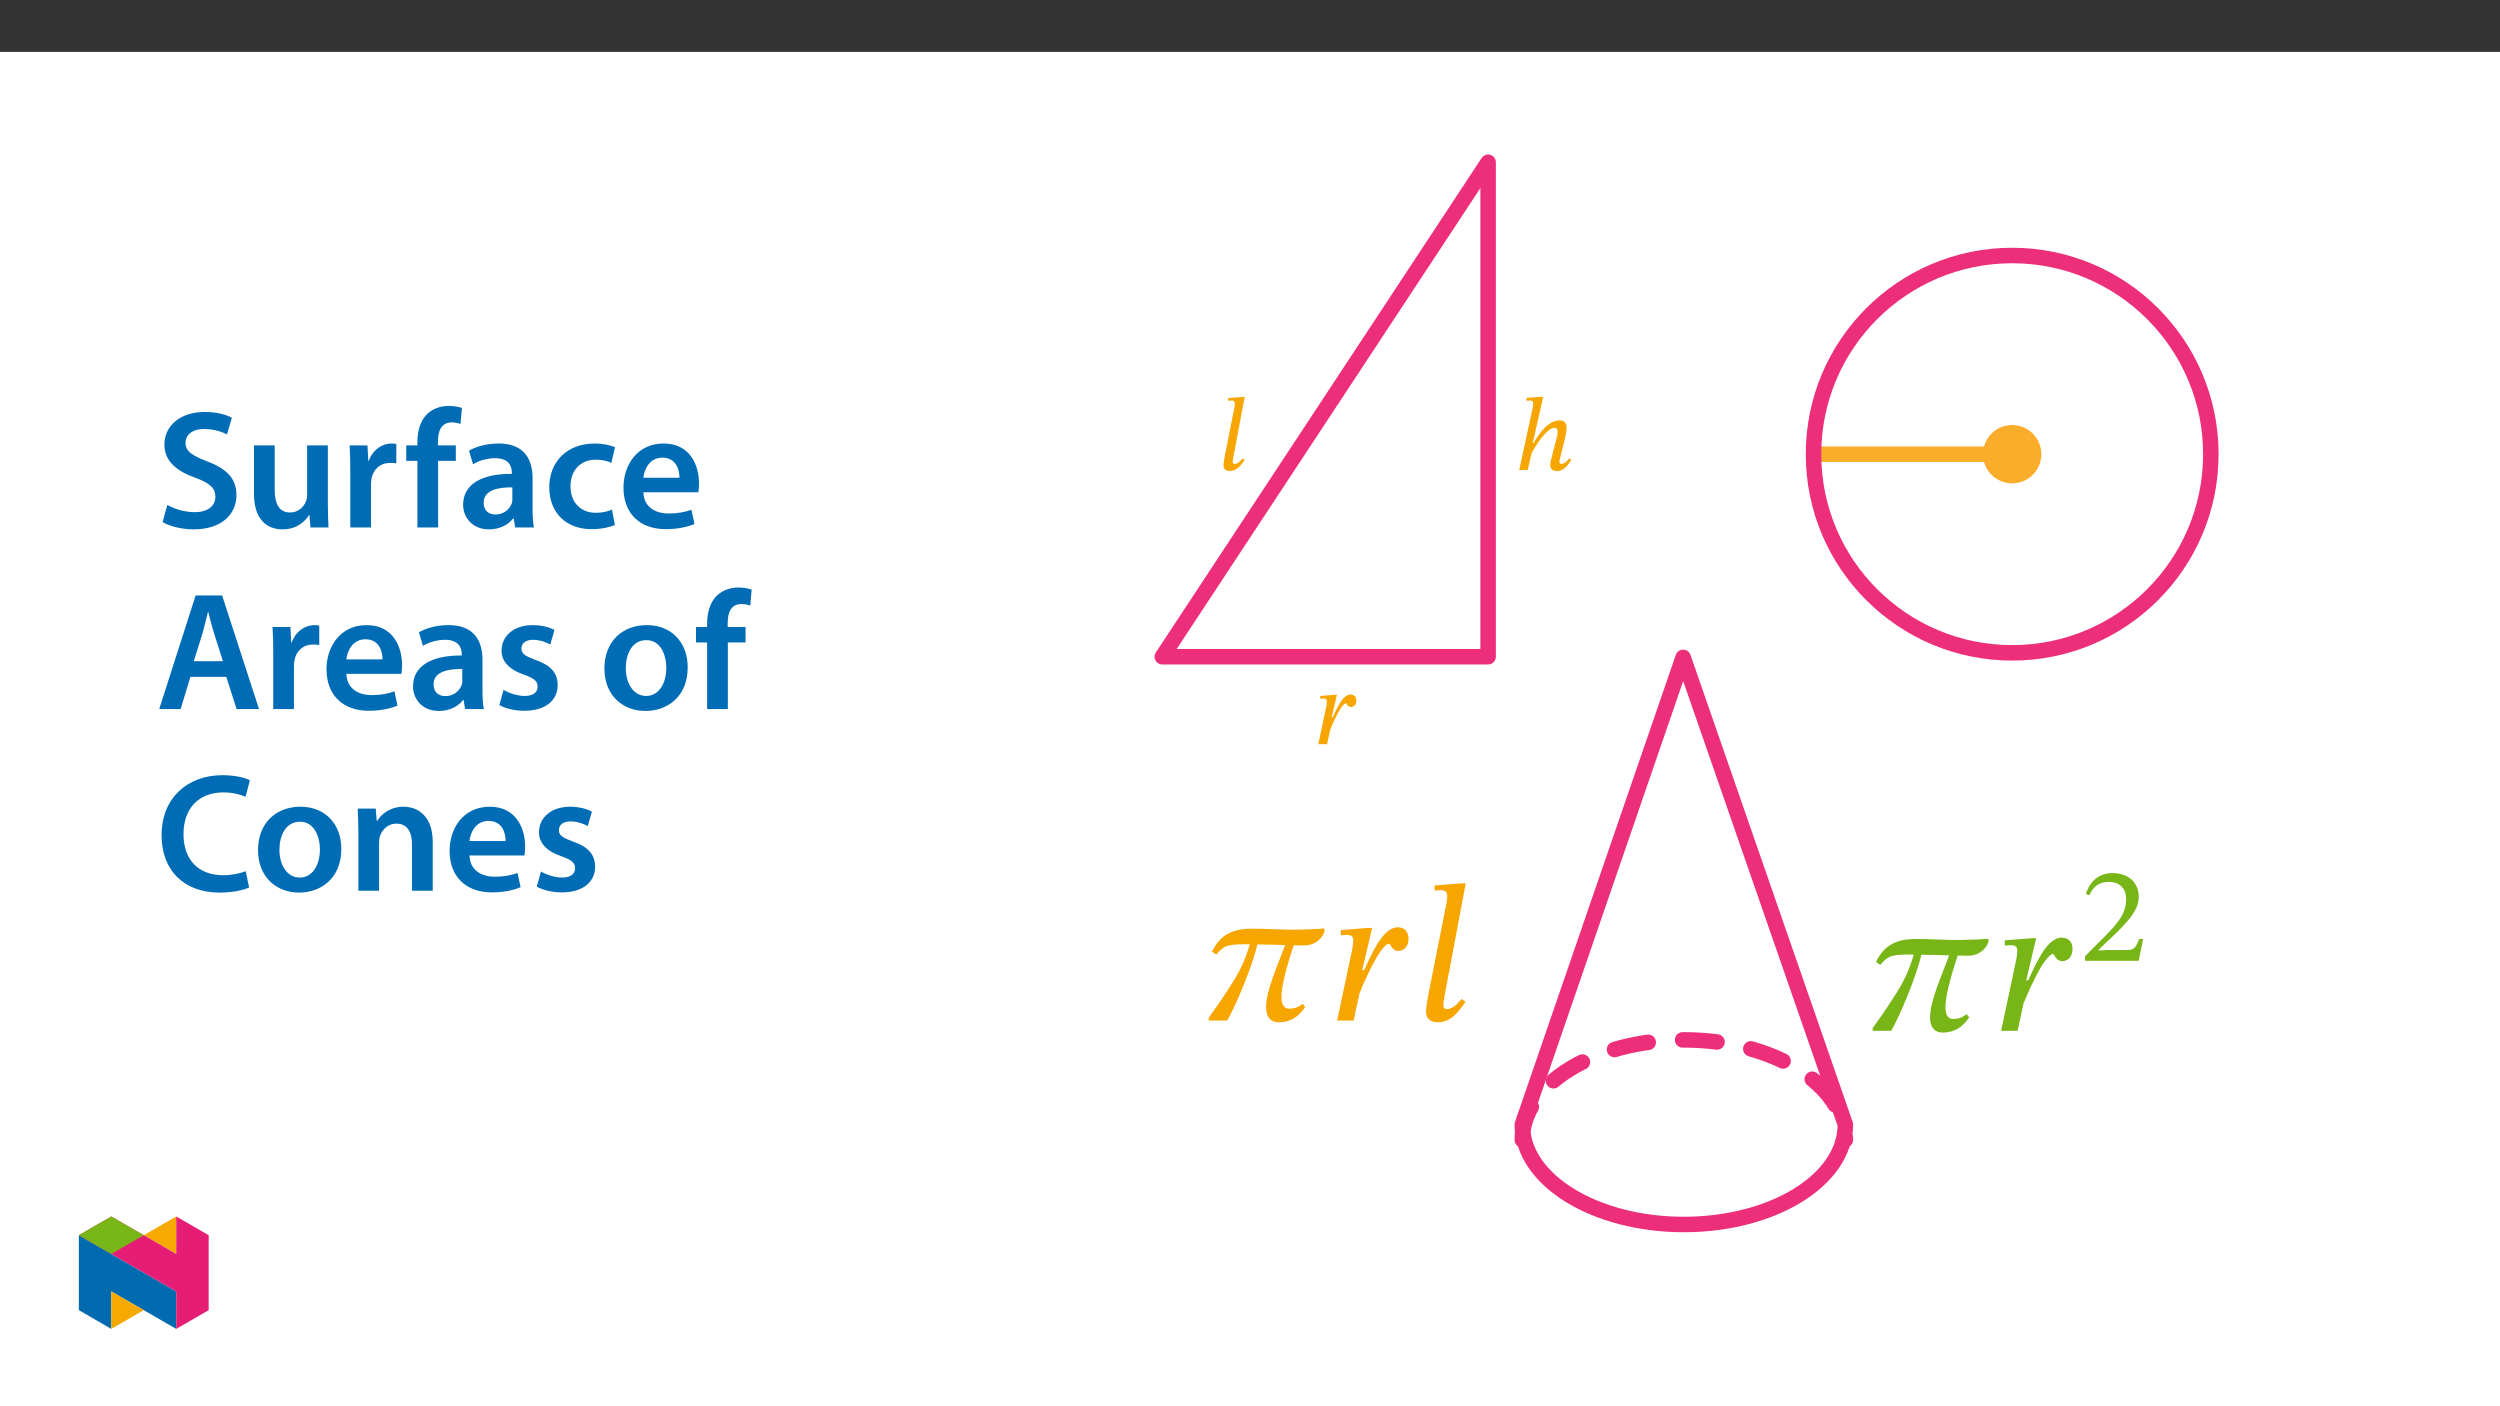 ﻿<?xml version="1.0" encoding="utf-8"?>
<svg xmlns="http://www.w3.org/2000/svg" xmlns:xlink="http://www.w3.org/1999/xlink" viewBox="0 0 960 540" version="1.1">
  <rect x="0" y="0" width="960" height="540" fill="#333333" stroke="none"/>
  <defs>
    <g>
      <symbol overflow="visible" id="glyph0-0">
        <path style="stroke:none;" d="M 12.75 -6.781 L 12.75 -7.406 C 12.75 -11.75 19.172 -14.859 19.172 -20.719 C 19.172 -24.859 15.703 -26.656 11.797 -26.656 C 7.766 -26.656 5.016 -24.391 5.016 -21.156 C 5.016 -19.281 5.781 -18.375 7.047 -18.375 C 8.016 -18.375 8.844 -18.891 8.844 -20.125 C 8.844 -21.641 8.016 -21.672 8.016 -22.984 C 8.016 -24.219 9.078 -25.141 11.438 -25.141 C 13.984 -25.141 15.578 -23.75 15.578 -20.594 C 15.578 -14.469 11.156 -12.984 11.156 -7.812 L 11.156 -6.781 Z M 14.266 -1.906 C 14.266 -3.141 13.422 -4.266 12.031 -4.266 C 10.562 -4.266 9.688 -3.188 9.688 -1.906 C 9.688 -0.594 10.438 0.312 12 0.312 C 13.422 0.312 14.266 -0.641 14.266 -1.906 Z M 23.703 6.734 L 23.703 -31.281 L 0.406 -31.281 L 0.406 6.734 Z M 21.641 4.625 L 2.438 4.625 L 2.438 -29.25 L 21.641 -29.25 Z M 21.641 4.625 " />
      </symbol>
      <symbol overflow="visible" id="glyph0-1">
        <path style="stroke:none;" d="M 21.031 -4.469 C 20.438 -3.703 19.484 -2.391 18.047 -2.391 C 17.531 -2.391 17.297 -2.703 17.297 -3.141 C 17.297 -3.625 17.453 -4.109 17.453 -4.109 L 19.688 -13.312 C 19.797 -13.859 20.047 -15.219 20.047 -16.25 C 20.047 -17.688 19.438 -19.078 17.406 -19.078 C 12.703 -19.078 9.047 -13.312 7.375 -10.312 L 7.047 -10.312 L 11.078 -28.125 L 10.156 -28.125 L 4.656 -27.688 L 4.656 -26.609 C 4.656 -26.609 5.453 -26.703 5.984 -26.703 C 6.891 -26.703 7.25 -26.297 7.25 -25.656 C 7.25 -25.062 7.125 -24.312 7.125 -24.312 L 1.875 0 L 5.141 0 L 6.578 -6.297 C 7.844 -9.047 12.469 -16.219 15.422 -16.219 C 16.344 -16.219 16.609 -15.547 16.609 -14.625 C 16.609 -13.828 16.344 -12.703 16.344 -12.703 L 13.984 -3.5 C 13.906 -3.312 13.781 -2.594 13.781 -1.953 C 13.781 -0.75 14.391 0.406 16.375 0.406 C 19.25 0.406 20.844 -2.391 21.875 -3.859 Z M 21.031 -4.469 " />
      </symbol>
      <symbol overflow="visible" id="glyph0-2">
        <path style="stroke:none;" d="M 10.203 -28.094 L 9.328 -28.094 L 3.828 -27.656 L 3.828 -26.609 C 3.828 -26.609 4.469 -26.703 5.188 -26.703 C 6.25 -26.703 6.422 -26.016 6.422 -25.5 C 6.422 -24.859 6.297 -24.219 6.297 -24.219 L 2.625 -5.734 C 2.312 -4.031 2.078 -2.625 2.078 -1.75 C 2.078 -0.359 2.984 0.359 4.578 0.359 C 7.219 0.359 8.766 -1.875 10.156 -3.828 L 9.359 -4.422 C 8.719 -3.703 7.688 -2.344 6.328 -2.344 C 5.859 -2.344 5.625 -2.594 5.625 -3.109 C 5.625 -3.672 5.812 -4.781 5.812 -4.781 Z M 10.203 -28.094 " />
      </symbol>
      <symbol overflow="visible" id="glyph0-3">
        <path style="stroke:none;" d="M 6.422 -10.312 L 8.453 -18.969 L 7.578 -18.969 L 2.031 -18.531 L 2.031 -17.453 C 2.031 -17.453 2.828 -17.531 3.266 -17.531 C 4.391 -17.531 4.578 -17.094 4.578 -16.344 C 4.578 -15.625 4.391 -14.578 4.219 -13.859 L 1.281 0 L 4.656 0 L 5.859 -5.578 C 6.5 -7.172 10.078 -15.734 12 -15.734 C 12.109 -15.734 12.516 -14.266 13.781 -14.266 C 14.828 -14.266 15.891 -15.016 15.891 -16.781 C 15.891 -18.328 14.938 -19.078 13.672 -19.078 C 10.484 -19.078 8.094 -12.984 6.812 -10.312 Z M 6.422 -10.312 " />
      </symbol>
      <symbol overflow="visible" id="glyph1-0">
        <path style="stroke:none;" d="M 23.906 -12.703 L 23.906 -13.891 C 23.906 -22.047 35.938 -27.875 35.938 -38.859 C 35.938 -46.625 29.438 -49.984 22.109 -49.984 C 14.562 -49.984 9.422 -45.734 9.422 -39.672 C 9.422 -36.156 10.828 -34.453 13.219 -34.453 C 15.016 -34.453 16.594 -35.422 16.594 -37.734 C 16.594 -40.578 15.016 -40.641 15.016 -43.109 C 15.016 -45.422 17.031 -47.141 21.438 -47.141 C 26.219 -47.141 29.219 -44.531 29.219 -38.625 C 29.219 -27.125 20.922 -24.359 20.922 -14.641 L 20.922 -12.703 Z M 26.75 -3.594 C 26.75 -5.906 25.188 -8 22.562 -8 C 19.797 -8 18.156 -5.984 18.156 -3.594 C 18.156 -1.125 19.578 0.594 22.484 0.594 C 25.188 0.594 26.75 -1.203 26.75 -3.594 Z M 44.453 12.625 L 44.453 -58.656 L 0.75 -58.656 L 0.75 12.625 Z M 40.578 8.672 L 4.562 8.672 L 4.562 -54.844 L 40.578 -54.844 Z M 40.578 8.672 " />
      </symbol>
      <symbol overflow="visible" id="glyph1-1">
        <path style="stroke:none;" d="M 46.703 -35.344 C 42.672 -35.047 38.328 -34.891 33.703 -34.891 C 28.391 -34.969 24.203 -35.266 18.828 -35.266 C 11.734 -35.266 6.719 -33.031 3.594 -26.453 L 5.234 -25.328 C 8.438 -29.219 10.094 -29.297 18.078 -29.297 C 16.281 -22.938 14.125 -18.609 10.234 -12.625 C 6.578 -6.953 5.672 -5.75 2.312 -1.047 L 2.312 0 L 9.422 0 C 12.484 -5.078 19.281 -21.297 21 -29.219 C 24.656 -29.219 28.016 -29.062 31.688 -28.984 C 28.625 -20.703 24.359 -11.5 24.359 -5.078 C 24.359 -1.938 25.625 0.672 29.219 0.672 C 33.766 0.672 36.906 -1.5 39.375 -5.156 L 38.406 -6.422 C 37.141 -5.453 35.797 -4.562 33.172 -4.562 C 30.781 -4.562 30.266 -7.031 30.266 -9.047 C 30.266 -14.719 33.766 -25.328 34.969 -28.922 C 36.844 -28.844 37.875 -28.844 39 -28.844 C 44.016 -28.844 46.469 -32.578 46.844 -34.453 Z M 46.703 -35.344 " />
      </symbol>
      <symbol overflow="visible" id="glyph1-2">
        <path style="stroke:none;" d="M 12.031 -19.359 L 15.844 -35.562 L 14.203 -35.562 L 3.812 -34.75 L 3.812 -32.734 C 3.812 -32.734 5.312 -32.875 6.125 -32.875 C 8.219 -32.875 8.594 -32.047 8.594 -30.641 C 8.594 -29.297 8.219 -27.344 7.922 -26 L 2.391 0 L 8.734 0 L 10.984 -10.453 C 12.172 -13.453 18.906 -29.516 22.484 -29.516 C 22.719 -29.516 23.469 -26.75 25.859 -26.75 C 27.797 -26.75 29.812 -28.172 29.812 -31.453 C 29.812 -34.375 28.016 -35.797 25.625 -35.797 C 19.656 -35.797 15.172 -24.359 12.781 -19.359 Z M 12.031 -19.359 " />
      </symbol>
      <symbol overflow="visible" id="glyph1-3">
        <path style="stroke:none;" d="M 19.125 -52.672 L 17.484 -52.672 L 7.172 -51.859 L 7.172 -49.906 C 7.172 -49.906 8.375 -50.062 9.719 -50.062 C 11.734 -50.062 12.031 -48.797 12.031 -47.812 C 12.031 -46.625 11.812 -45.422 11.812 -45.422 L 4.938 -10.766 C 4.328 -7.547 3.891 -4.938 3.891 -3.281 C 3.891 -0.672 5.609 0.672 8.594 0.672 C 13.531 0.672 16.438 -3.516 19.047 -7.172 L 17.562 -8.297 C 16.359 -6.953 14.422 -4.406 11.875 -4.406 C 10.984 -4.406 10.531 -4.859 10.531 -5.828 C 10.531 -6.875 10.906 -8.969 10.906 -8.969 Z M 19.125 -52.672 " />
      </symbol>
      <symbol overflow="visible" id="glyph2-0">
        <path style="stroke:none;" d="M 16.734 -8.891 L 16.734 -9.734 C 16.734 -15.422 25.156 -19.5 25.156 -27.188 C 25.156 -32.641 20.609 -34.984 15.484 -34.984 C 10.203 -34.984 6.594 -32 6.594 -27.766 C 6.594 -25.312 7.578 -24.109 9.25 -24.109 C 10.516 -24.109 11.609 -24.781 11.609 -26.406 C 11.609 -28.391 10.516 -28.453 10.516 -30.172 C 10.516 -31.797 11.922 -33 15.016 -33 C 18.359 -33 20.453 -31.172 20.453 -27.031 C 20.453 -18.984 14.641 -17.047 14.641 -10.25 L 14.641 -8.891 Z M 18.719 -2.516 C 18.719 -4.125 17.625 -5.594 15.797 -5.594 C 13.859 -5.594 12.703 -4.188 12.703 -2.516 C 12.703 -0.781 13.703 0.422 15.734 0.422 C 17.625 0.422 18.719 -0.844 18.719 -2.516 Z M 31.109 8.844 L 31.109 -41.047 L 0.516 -41.047 L 0.516 8.844 Z M 28.391 6.062 L 3.188 6.062 L 3.188 -38.391 L 28.391 -38.391 Z M 28.391 6.062 " />
      </symbol>
      <symbol overflow="visible" id="glyph2-1">
        <path style="stroke:none;" d="M 24.266 -8.375 L 22.75 -8.375 C 21.547 -5.234 20.859 -4.125 18.094 -4.125 L 10.828 -4.125 L 7.172 -3.969 L 7.172 -4.234 L 14.062 -10.766 C 19.609 -16.375 22.594 -19.984 22.594 -24.625 C 22.594 -30.125 18.453 -33.672 12.547 -33.672 C 7.484 -33.672 3.922 -30.75 2.297 -25.672 L 3.562 -25.156 C 5.484 -29.078 7.797 -30.281 11.188 -30.281 C 15.219 -30.281 17.734 -27.766 17.734 -23.844 C 17.734 -18.359 15.109 -15.062 9.938 -9.734 L 1.984 -1.781 L 1.984 0 L 22.594 0 Z M 24.266 -8.375 " />
      </symbol>
      <symbol overflow="visible" id="glyph3-0">
        <path style="stroke:none;" d="M 0 0 L 32.375 0 L 32.375 -45.328 L 0 -45.328 Z M 16.188 -25.578 L 5.188 -42.094 L 27.188 -42.094 Z M 18.125 -22.656 L 29.141 -39.172 L 29.141 -6.156 Z M 5.188 -3.234 L 16.188 -19.75 L 27.188 -3.234 Z M 3.234 -39.172 L 14.25 -22.656 L 3.234 -6.156 Z M 3.234 -39.172 " />
      </symbol>
      <symbol overflow="visible" id="glyph3-1">
        <path style="stroke:none;" d="M 2.656 -2.078 C 5.047 -0.578 9.844 0.719 14.5 0.719 C 25.703 0.719 31.016 -5.375 31.016 -12.438 C 31.016 -18.719 27.391 -22.531 19.812 -25.375 C 13.984 -27.641 11.453 -29.203 11.453 -32.562 C 11.453 -35.156 13.594 -37.812 18.641 -37.812 C 22.734 -37.812 25.766 -36.578 27.391 -35.734 L 29.266 -42.156 C 27 -43.312 23.562 -44.359 18.844 -44.359 C 9.328 -44.359 3.359 -38.984 3.359 -31.797 C 3.359 -25.516 7.969 -21.688 15.219 -19.094 C 20.719 -17.094 22.922 -15.156 22.922 -11.844 C 22.922 -8.281 20.078 -5.891 15.016 -5.891 C 10.938 -5.891 7 -7.188 4.469 -8.672 Z M 2.656 -2.078 " />
      </symbol>
      <symbol overflow="visible" id="glyph3-2">
        <path style="stroke:none;" d="M 32.5 -31.531 L 24.547 -31.531 L 24.547 -12.5 C 24.547 -11.594 24.406 -10.688 24.094 -10.031 C 23.312 -7.969 21.234 -5.766 18 -5.766 C 13.797 -5.766 12.109 -9.125 12.109 -14.375 L 12.109 -31.531 L 4.141 -31.531 L 4.141 -13.016 C 4.141 -2.719 9.391 0.719 15.094 0.719 C 20.781 0.719 23.891 -2.531 25.25 -4.734 L 25.453 -4.734 L 25.828 0 L 32.766 0 C 32.641 -2.594 32.5 -5.703 32.5 -9.453 Z M 32.5 -31.531 " />
      </symbol>
      <symbol overflow="visible" id="glyph3-3">
        <path style="stroke:none;" d="M 4.281 0 L 12.234 0 L 12.234 -16.375 C 12.234 -17.219 12.297 -18.062 12.438 -18.781 C 13.141 -22.406 15.797 -24.797 19.547 -24.797 C 20.531 -24.797 21.234 -24.734 21.953 -24.609 L 21.953 -32.047 C 21.297 -32.188 20.844 -32.25 20.078 -32.25 C 16.641 -32.25 12.953 -29.984 11.391 -25.578 L 11.203 -25.578 L 10.875 -31.531 L 4.016 -31.531 C 4.203 -28.75 4.281 -25.641 4.281 -21.375 Z M 4.281 0 " />
      </symbol>
      <symbol overflow="visible" id="glyph3-4">
        <path style="stroke:none;" d="M 13.141 0 L 13.141 -25.578 L 19.938 -25.578 L 19.938 -31.531 L 13.078 -31.531 L 13.078 -33.156 C 13.078 -37.031 14.375 -40.344 18.328 -40.344 C 19.812 -40.344 20.844 -40.078 21.75 -39.75 L 22.281 -45.906 C 21.047 -46.297 19.359 -46.688 17.219 -46.688 C 14.438 -46.688 11.328 -45.844 9 -43.641 C 6.281 -41.047 5.188 -36.969 5.188 -32.891 L 5.188 -31.531 L 0.906 -31.531 L 0.906 -25.578 L 5.188 -25.578 L 5.188 0 Z M 13.141 0 " />
      </symbol>
      <symbol overflow="visible" id="glyph3-5">
        <path style="stroke:none;" d="M 28.75 -18.906 C 28.75 -25.828 25.828 -32.25 15.734 -32.25 C 10.75 -32.25 6.672 -30.891 4.344 -29.469 L 5.891 -24.281 C 8.031 -25.641 11.266 -26.609 14.375 -26.609 C 19.938 -26.609 20.781 -23.188 20.781 -21.109 L 20.781 -20.594 C 9.125 -20.656 2.078 -16.578 2.078 -8.672 C 2.078 -3.891 5.641 0.719 11.984 0.719 C 16.125 0.719 19.422 -1.031 21.297 -3.5 L 21.5 -3.5 L 22.078 0 L 29.266 0 C 28.875 -1.938 28.75 -4.734 28.75 -7.578 Z M 20.984 -11.078 C 20.984 -10.484 20.984 -9.906 20.781 -9.328 C 20 -7.062 17.734 -4.984 14.5 -4.984 C 11.984 -4.984 9.969 -6.406 9.969 -9.516 C 9.969 -14.312 15.344 -15.469 20.984 -15.406 Z M 20.984 -11.078 " />
      </symbol>
      <symbol overflow="visible" id="glyph3-6">
        <path style="stroke:none;" d="M 26.359 -6.859 C 24.797 -6.219 22.797 -5.641 20.078 -5.641 C 14.641 -5.641 10.422 -9.328 10.422 -15.797 C 10.359 -21.562 13.984 -26.031 20.078 -26.031 C 22.922 -26.031 24.797 -25.453 26.094 -24.797 L 27.516 -30.828 C 25.703 -31.594 22.734 -32.25 19.812 -32.25 C 8.734 -32.25 2.266 -24.922 2.266 -15.469 C 2.266 -5.703 8.672 0.641 18.516 0.641 C 22.469 0.641 25.766 -0.188 27.453 -0.969 Z M 26.359 -6.859 " />
      </symbol>
      <symbol overflow="visible" id="glyph3-7">
        <path style="stroke:none;" d="M 31.016 -13.531 C 31.141 -14.25 31.281 -15.406 31.281 -16.906 C 31.281 -23.828 27.906 -32.25 17.672 -32.25 C 7.578 -32.25 2.266 -24.016 2.266 -15.281 C 2.266 -5.641 8.281 0.641 18.516 0.641 C 23.047 0.641 26.812 -0.188 29.531 -1.359 L 28.359 -6.797 C 25.906 -5.953 23.312 -5.375 19.625 -5.375 C 14.5 -5.375 10.094 -7.828 9.906 -13.531 Z M 9.906 -19.094 C 10.234 -22.344 12.297 -26.812 17.219 -26.812 C 22.531 -26.812 23.828 -22.016 23.766 -19.094 Z M 9.906 -19.094 " />
      </symbol>
      <symbol overflow="visible" id="glyph3-8">
        <path style="stroke:none;" d="M 27.125 -12.375 L 31.078 0 L 39.688 0 L 25.516 -43.641 L 15.344 -43.641 L 1.359 0 L 9.578 0 L 13.344 -12.375 Z M 14.641 -18.391 L 18 -29.141 C 18.719 -31.734 19.422 -34.766 20.078 -37.297 L 20.203 -37.297 C 20.844 -34.766 21.562 -31.797 22.406 -29.141 L 25.828 -18.391 Z M 14.641 -18.391 " />
      </symbol>
      <symbol overflow="visible" id="glyph3-9">
        <path style="stroke:none;" d="M 2.328 -1.547 C 4.656 -0.266 8.094 0.641 11.906 0.641 C 20.266 0.641 24.734 -3.5 24.734 -9.266 C 24.672 -13.922 22.078 -16.828 16.312 -18.844 C 12.297 -20.328 10.812 -21.234 10.812 -23.25 C 10.812 -25.188 12.375 -26.609 15.219 -26.609 C 18 -26.609 20.594 -25.578 21.891 -24.797 L 23.5 -30.375 C 21.625 -31.406 18.578 -32.25 15.094 -32.25 C 7.766 -32.25 3.172 -27.969 3.172 -22.406 C 3.172 -18.641 5.703 -15.281 11.844 -13.203 C 15.734 -11.781 17.031 -10.75 17.031 -8.609 C 17.031 -6.547 15.469 -5.047 11.984 -5.047 C 9.125 -5.047 5.703 -6.281 3.953 -7.375 Z M 2.328 -1.547 " />
      </symbol>
      <symbol overflow="visible" id="glyph3-10">
        <path style="stroke:none;" d="M 18.578 -32.25 C 9.062 -32.25 2.266 -25.906 2.266 -15.547 C 2.266 -5.375 9.188 0.719 18.062 0.719 C 26.094 0.719 34.25 -4.469 34.25 -16.062 C 34.25 -25.641 27.969 -32.25 18.578 -32.25 Z M 18.391 -26.484 C 23.828 -26.484 26.031 -20.781 26.031 -15.859 C 26.031 -9.453 22.859 -5.047 18.328 -5.047 C 13.531 -5.047 10.484 -9.641 10.484 -15.734 C 10.484 -20.984 12.75 -26.484 18.391 -26.484 Z M 18.391 -26.484 " />
      </symbol>
      <symbol overflow="visible" id="glyph3-11">
        <path style="stroke:none;" d="M 34.578 -7.516 C 32.438 -6.609 29.078 -5.953 25.906 -5.953 C 16.25 -5.953 10.688 -12.047 10.688 -21.688 C 10.688 -32.188 17.094 -37.75 25.969 -37.75 C 29.531 -37.75 32.438 -36.969 34.516 -36.062 L 36.188 -42.406 C 34.578 -43.25 30.891 -44.359 25.641 -44.359 C 12.297 -44.359 2.266 -35.672 2.266 -21.297 C 2.266 -7.969 10.688 0.719 24.547 0.719 C 29.844 0.719 34 -0.328 35.875 -1.234 Z M 34.578 -7.516 " />
      </symbol>
      <symbol overflow="visible" id="glyph3-12">
        <path style="stroke:none;" d="M 4.281 0 L 12.234 0 L 12.234 -18.578 C 12.234 -19.484 12.375 -20.469 12.625 -21.109 C 13.469 -23.5 15.672 -25.766 18.844 -25.766 C 23.188 -25.766 24.859 -22.344 24.859 -17.812 L 24.859 0 L 32.828 0 L 32.828 -18.719 C 32.828 -28.688 27.125 -32.25 21.625 -32.25 C 16.375 -32.25 12.953 -29.266 11.531 -26.812 L 11.328 -26.812 L 10.938 -31.531 L 4.016 -31.531 C 4.141 -28.812 4.281 -25.766 4.281 -22.141 Z M 4.281 0 " />
      </symbol>
    </g>
    <clipPath id="clip1">
      <path d="M 443.355 59.336 L 575 59.336 L 575 256 L 443.355 256 Z M 443.355 59.336 " />
    </clipPath>
    <clipPath id="clip2">
      <path d="M 693 95 L 851.938 95 L 851.938 254 L 693 254 Z M 693 95 " />
    </clipPath>
    <clipPath id="clip3">
      <path d="M 581 249 L 712 249 L 712 473.18 L 581 473.18 Z M 581 249 " />
    </clipPath>
    <clipPath id="clip4">
      <path d="M 30.277 474 L 68 474 L 68 510.301 L 30.277 510.301 Z M 30.277 474 " />
    </clipPath>
    <clipPath id="clip5">
      <path d="M 42 495 L 56 495 L 56 510.301 L 42 510.301 Z M 42 495 " />
    </clipPath>
    <clipPath id="clip6">
      <path d="M 55 467.125 L 68 467.125 L 68 482 L 55 482 Z M 55 467.125 " />
    </clipPath>
    <clipPath id="clip7">
      <path d="M 30.277 467.125 L 80.133 467.125 L 80.133 510.301 L 30.277 510.301 Z M 30.277 467.125 " />
    </clipPath>
    <clipPath id="clip8">
      <path d="M 30.277 467.125 L 56 467.125 L 56 482 L 30.277 482 Z M 30.277 467.125 " />
    </clipPath>
  </defs>
  <g id="surface1">
    <path style=" stroke:none;fill-rule:nonzero;fill:rgb(100%,100%,100%);fill-opacity:1;" d="M 0 559.926 L 960 559.926 L 960 19.926 L 0 19.926 Z M 0 559.926 " />
    <g clip-path="url(#clip1)" clip-rule="nonzero">
      <path style="fill:none;stroke-width:7;stroke-linecap:round;stroke-linejoin:round;stroke:rgb(92.899%,17.999%,47.8%);stroke-opacity:1;stroke-miterlimit:10;" d="M 0.001 -0.002 L 0.001 -223.375 L -147.187 -223.375 Z M 0.001 -0.002 " transform="matrix(0.85,0,0,-0.85,571.437,62.311)" />
    </g>
    <path style=" stroke:none;fill-rule:nonzero;fill:rgb(98%,67.499%,16.899%);fill-opacity:1;" d="M 772.676 163.207 C 778.859 163.207 783.871 168.219 783.871 174.406 C 783.871 180.59 778.859 185.605 772.676 185.605 C 766.488 185.605 761.477 180.59 761.477 174.406 C 761.477 168.219 766.488 163.207 772.676 163.207 " />
    <path style="fill:none;stroke-width:7;stroke-linecap:round;stroke-linejoin:round;stroke:rgb(98%,67.499%,16.899%);stroke-opacity:1;stroke-miterlimit:10;" d="M 0.002 -0.001 L -88.927 -0.001 " transform="matrix(0.85,0,0,-0.85,772.674,174.405)" />
    <g clip-path="url(#clip2)" clip-rule="nonzero">
      <path style="fill:none;stroke-width:7;stroke-linecap:round;stroke-linejoin:round;stroke:rgb(92.899%,17.999%,47.8%);stroke-opacity:1;stroke-miterlimit:10;" d="M 0.002 0.001 C 49.565 0.001 89.749 -40.183 89.749 -89.751 C 89.749 -139.319 49.565 -179.499 0.002 -179.499 C -49.566 -179.499 -89.75 -139.319 -89.75 -89.751 C -89.75 -40.183 -49.566 0.001 0.002 0.001 Z M 0.002 0.001 " transform="matrix(0.85,0,0,-0.85,772.674,98.118)" />
    </g>
    <g clip-path="url(#clip3)" clip-rule="nonzero">
      <path style="fill:none;stroke-width:7;stroke-linecap:round;stroke-linejoin:round;stroke:rgb(92.899%,17.999%,47.8%);stroke-opacity:1;stroke-miterlimit:10;" d="M 0.002 -0.002 C 0.002 -24.933 32.672 -45.144 72.98 -45.144 C 113.283 -45.144 145.958 -24.933 145.958 -0.002 L 72.667 211.06 Z M 0.002 -0.002 " transform="matrix(0.85,0,0,-0.85,584.557,431.834)" />
    </g>
    <path style="fill:none;stroke-width:7;stroke-linecap:round;stroke-linejoin:round;stroke:rgb(92.899%,17.999%,47.8%);stroke-opacity:1;stroke-dasharray:15.588;stroke-miterlimit:10;" d="M 0.002 -0.001 C 0.002 24.931 32.672 45.142 72.98 45.142 C 113.283 45.142 145.958 24.931 145.958 -0.001 " transform="matrix(0.85,0,0,-0.85,584.557,437.683)" />
    <g style="fill:rgb(96.863%,65.099%,0%);fill-opacity:1;">
      <use xlink:href="#glyph0-1" x="581.514" y="180.498" />
    </g>
    <g style="fill:rgb(96.863%,65.099%,0%);fill-opacity:1;">
      <use xlink:href="#glyph0-2" x="467.761" y="180.498" />
    </g>
    <g style="fill:rgb(96.863%,65.099%,0%);fill-opacity:1;">
      <use xlink:href="#glyph0-3" x="504.941" y="285.763" />
    </g>
    <g style="fill:rgb(96.863%,65.099%,0%);fill-opacity:1;">
      <use xlink:href="#glyph1-1" x="461.818" y="391.885" />
    </g>
    <g style="fill:rgb(96.863%,65.099%,0%);fill-opacity:1;">
      <use xlink:href="#glyph1-2" x="511.058" y="391.885" />
    </g>
    <g style="fill:rgb(96.863%,65.099%,0%);fill-opacity:1;">
      <use xlink:href="#glyph1-3" x="543.711" y="391.885" />
    </g>
    <g style="fill:rgb(47.06%,70.979%,9.021%);fill-opacity:1;">
      <use xlink:href="#glyph1-1" x="716.793" y="395.838" />
    </g>
    <g style="fill:rgb(47.06%,70.979%,9.021%);fill-opacity:1;">
      <use xlink:href="#glyph1-2" x="766.033" y="395.838" />
    </g>
    <g style="fill:rgb(47.06%,70.979%,9.021%);fill-opacity:1;">
      <use xlink:href="#glyph2-1" x="798.686" y="368.939" />
    </g>
    <g style="fill:rgb(0%,42.354%,71.373%);fill-opacity:1;">
      <use xlink:href="#glyph3-1" x="59.776" y="202.556" />
      <use xlink:href="#glyph3-2" x="93.385" y="202.556" />
      <use xlink:href="#glyph3-3" x="130.232" y="202.556" />
    </g>
    <g style="fill:rgb(0%,42.354%,71.373%);fill-opacity:1;">
      <use xlink:href="#glyph3-4" x="155.099" y="202.556" />
      <use xlink:href="#glyph3-5" x="175.756" y="202.556" />
      <use xlink:href="#glyph3-6" x="208.653" y="202.556" />
    </g>
    <g style="fill:rgb(0%,42.354%,71.373%);fill-opacity:1;">
      <use xlink:href="#glyph3-7" x="237.146" y="202.556" />
    </g>
    <g style="fill:rgb(0%,42.354%,71.373%);fill-opacity:1;">
      <use xlink:href="#glyph3-8" x="59.776" y="272.294" />
    </g>
    <g style="fill:rgb(0%,42.354%,71.373%);fill-opacity:1;">
      <use xlink:href="#glyph3-3" x="100.638" y="272.294" />
    </g>
    <g style="fill:rgb(0%,42.354%,71.373%);fill-opacity:1;">
      <use xlink:href="#glyph3-7" x="123.109" y="272.294" />
      <use xlink:href="#glyph3-5" x="156.523" y="272.294" />
      <use xlink:href="#glyph3-9" x="189.42" y="272.294" />
    </g>
    <g style="fill:rgb(0%,42.354%,71.373%);fill-opacity:1;">
      <use xlink:href="#glyph3-10" x="229.828" y="272.294" />
      <use xlink:href="#glyph3-4" x="266.351" y="272.294" />
    </g>
    <g style="fill:rgb(0%,42.354%,71.373%);fill-opacity:1;">
      <use xlink:href="#glyph3-11" x="59.776" y="342.033" />
    </g>
    <g style="fill:rgb(0%,42.354%,71.373%);fill-opacity:1;">
      <use xlink:href="#glyph3-10" x="96.817" y="342.033" />
      <use xlink:href="#glyph3-12" x="133.34" y="342.033" />
      <use xlink:href="#glyph3-7" x="170.381" y="342.033" />
      <use xlink:href="#glyph3-9" x="203.796" y="342.033" />
    </g>
    <g clip-path="url(#clip4)" clip-rule="nonzero">
      <path style=" stroke:none;fill-rule:nonzero;fill:rgb(0.8%,42%,68.999%);fill-opacity:1;" d="M 30.277 503.105 L 42.738 510.301 L 42.738 495.91 L 67.668 510.301 L 67.668 495.91 L 30.277 474.32 Z M 30.277 503.105 " />
    </g>
    <g clip-path="url(#clip5)" clip-rule="nonzero">
      <path style=" stroke:none;fill-rule:nonzero;fill:rgb(96.1%,66.699%,0%);fill-opacity:1;" d="M 42.738 510.301 L 55.203 503.105 L 42.738 495.91 Z M 42.738 510.301 " />
    </g>
    <g clip-path="url(#clip6)" clip-rule="nonzero">
      <path style=" stroke:none;fill-rule:nonzero;fill:rgb(96.1%,66.699%,0%);fill-opacity:1;" d="M 67.668 467.125 L 55.203 474.32 L 67.668 481.516 Z M 67.668 467.125 " />
    </g>
    <g clip-path="url(#clip7)" clip-rule="nonzero">
      <path style=" stroke:none;fill-rule:nonzero;fill:rgb(89.799%,11.4%,45.499%);fill-opacity:1;" d="M 67.668 467.125 L 67.668 481.516 L 42.738 467.125 L 30.277 474.32 L 67.668 495.91 L 67.668 510.301 L 80.133 503.105 L 80.133 474.32 Z M 67.668 467.125 " />
    </g>
    <g clip-path="url(#clip8)" clip-rule="nonzero">
      <path style=" stroke:none;fill-rule:nonzero;fill:rgb(47.099%,70.999%,9%);fill-opacity:1;" d="M 42.738 467.125 L 30.277 474.32 L 42.738 481.516 L 55.203 474.32 Z M 42.738 467.125 " />
    </g>
  </g>
</svg>